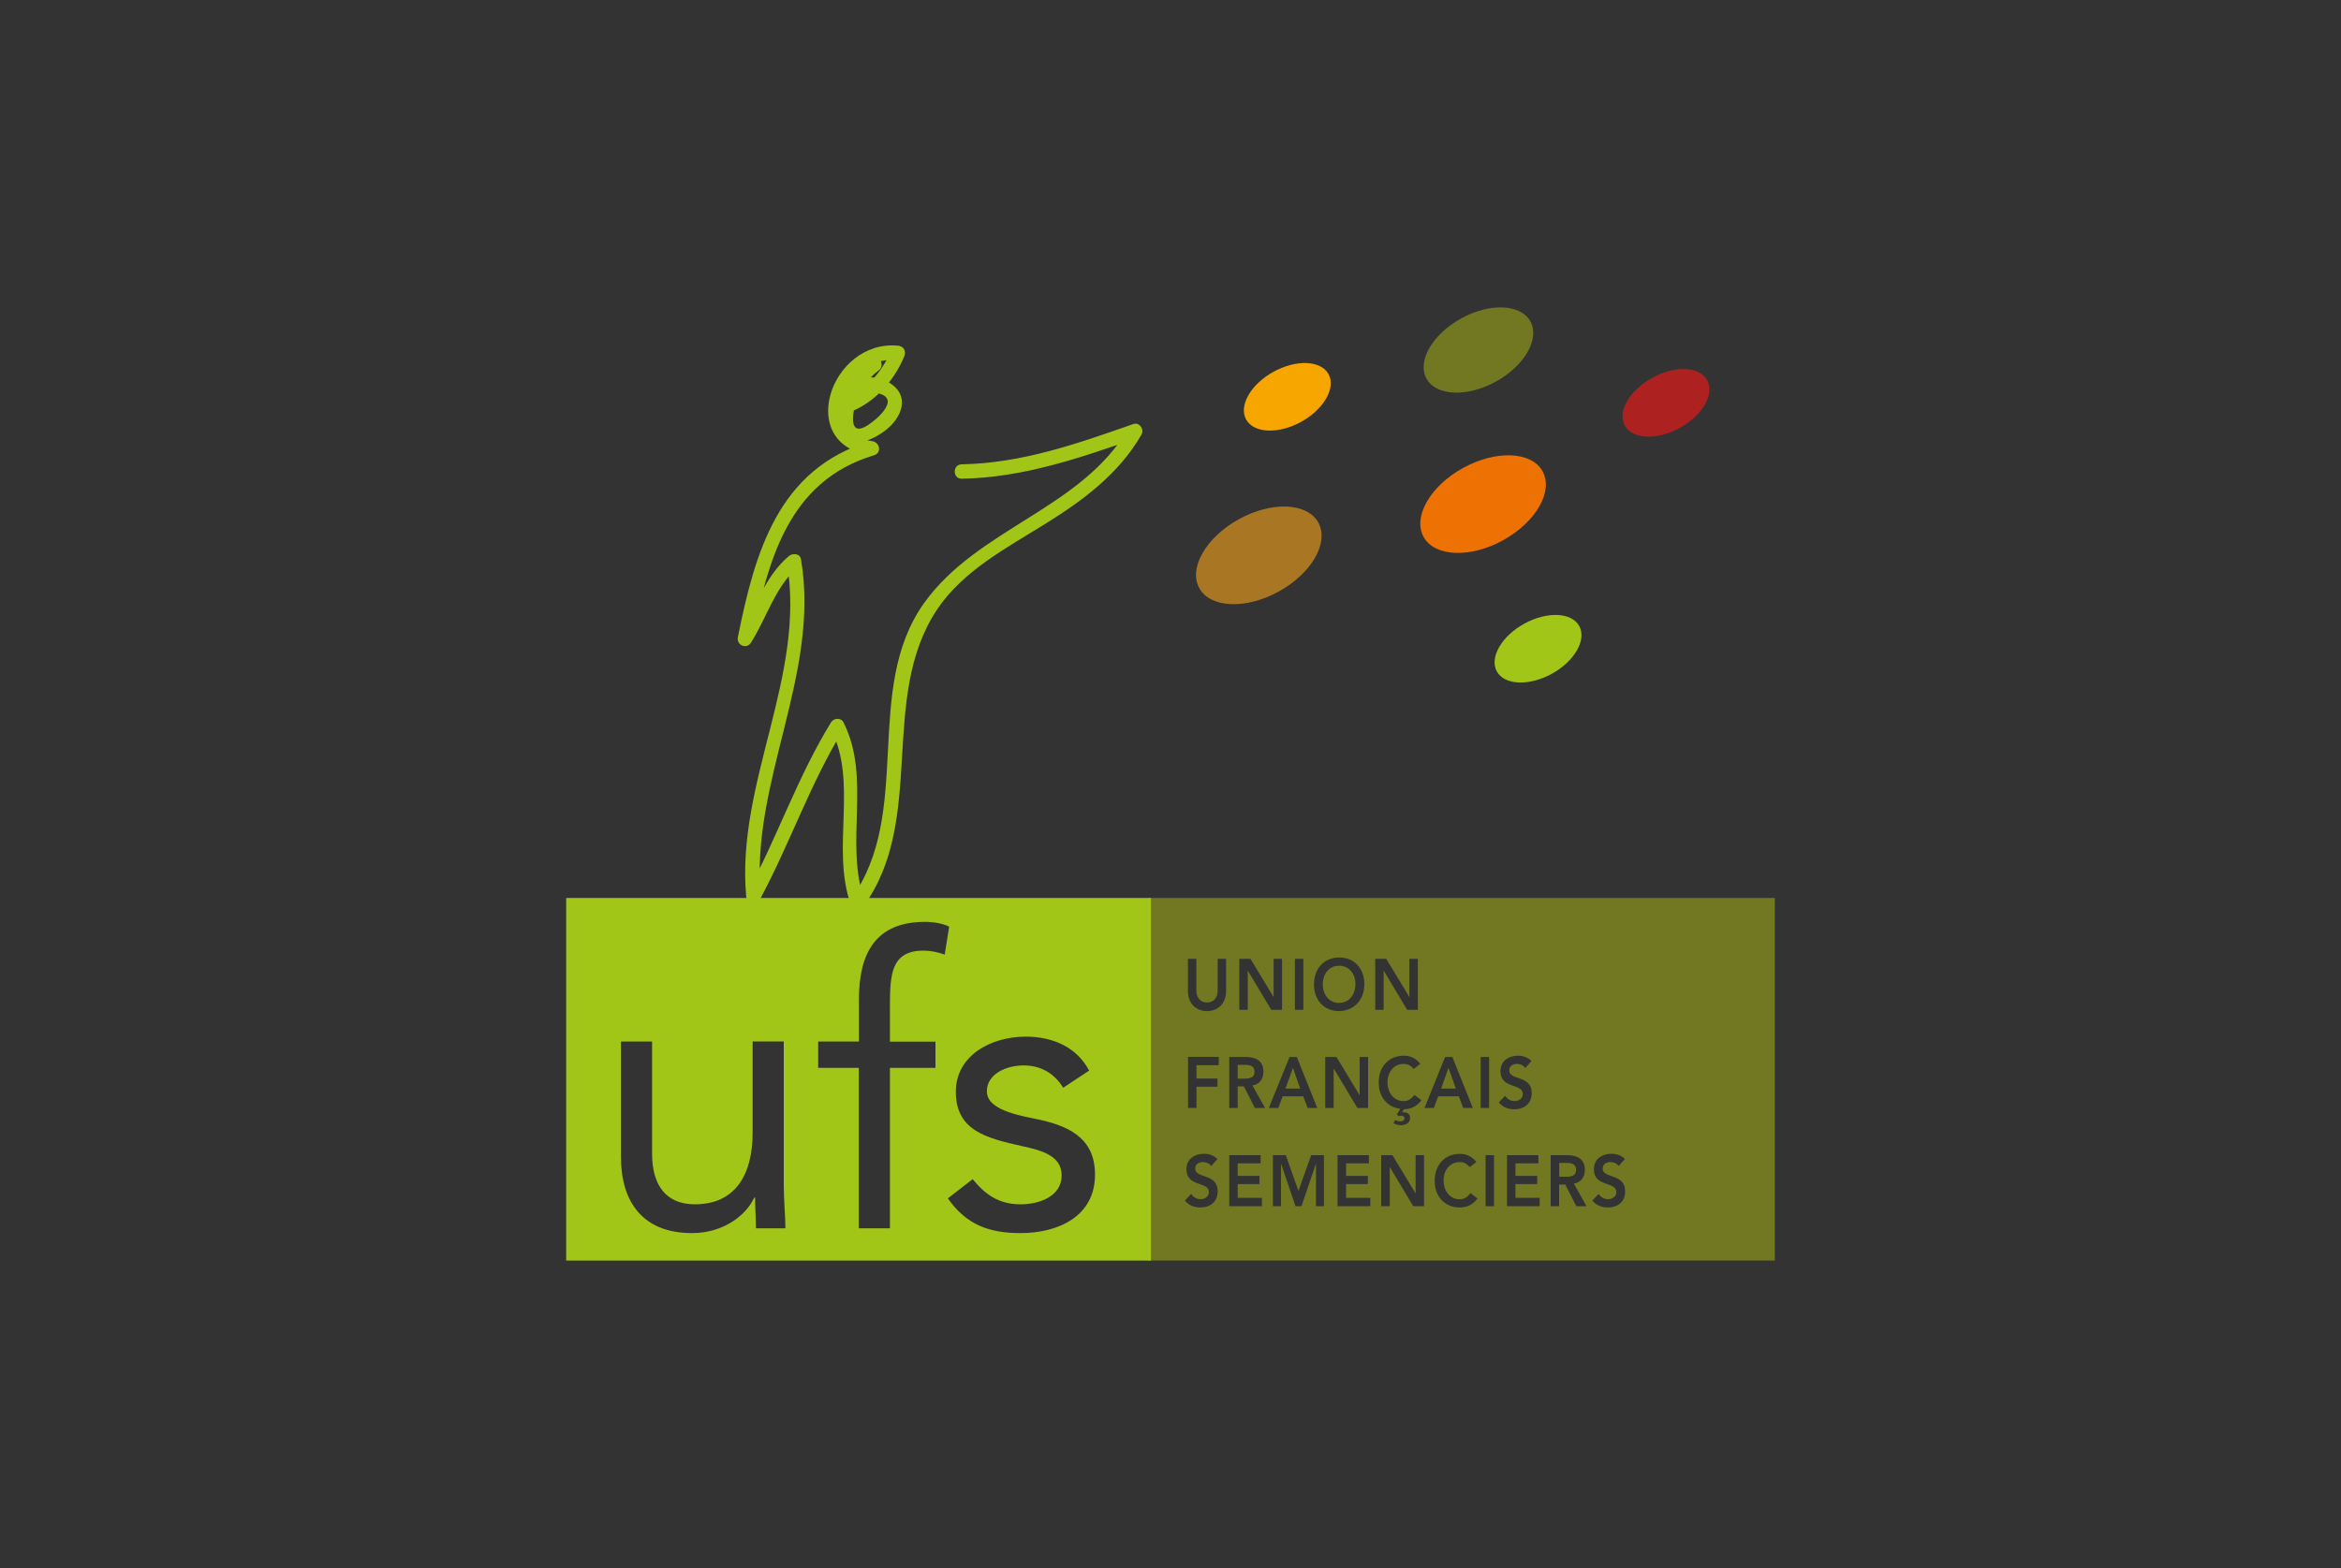 <?xml version="1.0" encoding="utf-8"?>
<!-- Generator: Adobe Illustrator 27.9.0, SVG Export Plug-In . SVG Version: 6.00 Build 0)  -->
<svg version="1.1" id="Calque_1" xmlns="http://www.w3.org/2000/svg" xmlns:xlink="http://www.w3.org/1999/xlink" x="0px" y="0px"
	 viewBox="0 0 200 134" style="enable-background:new 0 0 200 134;" xml:space="preserve">
<rect x="0" y="0" width="200" height="134" fill="#333333" stroke="none"/>
<style type="text/css">
	.st0{opacity:0;fill:#FFFFFF;}
	.st1{fill:#A2C617;}
	.st2{fill:#A97723;}
	.st3{fill:#EE7203;}
	.st4{fill:#F7A600;}
	.st5{fill:#727722;}
	.st6{fill:#AD2221;}
	.st7{fill:#FFFFFF;}
</style>
<rect class="st0" width="200" height="134"/>
<g>
	<path class="st1" d="M74.42,30.61c-1.71,1.26-3.02,3.54-2.81,5.72c0.23,2.39,2.68,1.45,3.93,0.53c1.52-1.11,2.3-3.06,0.38-4.19
		c-1.89-1.11-4.1,0.12-4.74,2.02c-0.15,0.45,0.32,0.88,0.76,0.76c2.47-0.71,4.32-2.64,5.31-4.98c0.19-0.45-0.03-0.88-0.53-0.93
		c-5.79-0.54-8.85,8.54-2.22,9.38c-0.05-0.4-0.11-0.8-0.16-1.21c-7.85,2.36-9.84,9.47-11.3,16.74c-0.14,0.68,0.74,1.08,1.12,0.47
		c1.37-2.17,2.09-4.86,4.1-6.55c-0.34-0.09-0.69-0.18-1.03-0.27c1.65,9.69-4.36,18.8-3.48,28.5c0.05,0.57,0.83,0.89,1.15,0.31
		c2.57-4.77,4.31-9.95,7.16-14.58h-1.06c2.32,4.57-0.01,10.13,1.67,14.93c0.18,0.53,0.81,0.59,1.13,0.15
		c5.36-7.44,1.25-17.73,6.23-25.28c2.21-3.36,6.07-5.36,9.38-7.43c3.19-1.99,6.2-4.24,8.11-7.56c0.26-0.44-0.17-1.09-0.7-0.9
		c-4.78,1.68-9.54,3.35-14.66,3.44c-0.79,0.01-0.79,1.24,0,1.23c5.23-0.09,10.1-1.77,14.99-3.48c-0.23-0.3-0.46-0.6-0.7-0.9
		c-4,6.95-12.89,8.57-17.49,14.99c-5.29,7.39-0.9,17.88-6.23,25.28c0.37,0.05,0.75,0.1,1.12,0.15c-1.72-4.92,0.62-10.47-1.79-15.22
		c-0.22-0.43-0.83-0.37-1.06,0c-2.85,4.63-4.59,9.8-7.16,14.58c0.38,0.1,0.76,0.21,1.15,0.31c-0.89-9.82,5.11-18.97,3.44-28.83
		c-0.08-0.5-0.71-0.54-1.03-0.27c-2.11,1.77-2.87,4.53-4.3,6.8c0.37,0.16,0.75,0.32,1.12,0.47c1.36-6.77,3.05-13.65,10.44-15.88
		c0.71-0.21,0.5-1.13-0.16-1.21c-2.25-0.29-3.01-2.06-2.36-4.09c0.64-1.99,2.6-3.02,4.58-2.84c-0.18-0.31-0.35-0.62-0.53-0.93
		c-0.86,2.05-2.38,3.78-4.57,4.41c0.25,0.25,0.51,0.51,0.76,0.76c0.39-1.16,1.37-1.66,2.55-1.42c2.1,0.43,0.03,2.23-0.81,2.76
		c-1.52,0.97-1.33-0.76-1.07-1.72c0.32-1.15,1.05-2.26,2.01-2.97C75.68,31.21,75.06,30.14,74.42,30.61"/>
	<path class="st2" d="M112.63,44.66c0.94,1.71-0.57,4.34-3.38,5.89c-2.81,1.55-5.85,1.42-6.79-0.29c-0.94-1.71,0.57-4.34,3.38-5.89
		C108.65,42.82,111.69,42.95,112.63,44.66"/>
	<path class="st3" d="M131.79,40.28c0.94,1.71-0.57,4.34-3.38,5.89c-2.81,1.55-5.85,1.42-6.79-0.29c-0.94-1.71,0.57-4.35,3.38-5.89
		C127.81,38.44,130.85,38.57,131.79,40.28"/>
	<path class="st4" d="M113.5,31.97c0.65,1.18-0.4,3.01-2.34,4.08c-1.94,1.07-4.05,0.98-4.7-0.2c-0.65-1.18,0.4-3.01,2.34-4.08
		C110.75,30.7,112.85,30.79,113.5,31.97"/>
	<path class="st1" d="M134.92,53.5c0.65,1.18-0.4,3.01-2.34,4.08c-1.95,1.07-4.05,0.98-4.7-0.2c-0.65-1.18,0.4-3.01,2.34-4.08
		C132.17,52.23,134.27,52.32,134.92,53.5"/>
	<path class="st5" d="M130.75,27.47c0.82,1.49-0.5,3.79-2.95,5.14c-2.45,1.35-5.11,1.24-5.93-0.25c-0.82-1.49,0.5-3.79,2.95-5.14
		C127.27,25.86,129.92,25.97,130.75,27.47"/>
	<path class="st6" d="M145.85,32.49c0.65,1.18-0.4,3.01-2.34,4.08c-1.94,1.07-4.05,0.98-4.7-0.2c-0.65-1.18,0.4-3.01,2.34-4.08
		C143.09,31.21,145.19,31.3,145.85,32.49"/>
	<polygon class="st7" points="131.85,90.33 134.53,90.33 134.53,91.03 132.57,91.03 132.57,92.1 134.43,92.1 134.43,92.81 
		132.57,92.81 132.57,93.99 134.64,93.99 134.64,94.69 131.85,94.69 	"/>
	<path class="st7" d="M137.5,90.33h1.6c1.07,0,2.06,0.7,2.06,2.18c0,1.49-1.17,2.18-2.15,2.18h-1.51V90.33z M138.76,93.99
		c0.9,0,1.64-0.42,1.64-1.48c0-1.06-0.64-1.48-1.52-1.48h-0.66v2.95H138.76z"/>
	<polygon class="st7" points="142.07,90.33 144.76,90.33 144.76,91.03 142.79,91.03 142.79,92.1 144.65,92.1 144.65,92.81 
		142.79,92.81 142.79,93.99 144.86,93.99 144.86,94.69 142.07,94.69 	"/>
	<path class="st7" d="M147.78,91.27c-0.16-0.23-0.43-0.34-0.71-0.34c-0.33,0-0.66,0.16-0.66,0.56c0,0.87,1.92,0.38,1.92,1.93
		c0,0.94-0.69,1.39-1.48,1.39c-0.5,0-1-0.17-1.33-0.59l0.54-0.57c0.18,0.29,0.48,0.46,0.8,0.46c0.33,0,0.71-0.2,0.71-0.6
		c0-0.95-1.92-0.41-1.92-1.96c0-0.9,0.74-1.32,1.49-1.32c0.42,0,0.85,0.13,1.16,0.45L147.78,91.27z"/>
	<g>
		<path class="st5" d="M134.65,99.96c0-0.52-0.45-0.58-0.82-0.58h-0.62v1.18h0.56C134.17,100.57,134.65,100.53,134.65,99.96z"/>
		<polygon class="st5" points="123.75,91.26 123.12,93.03 124.38,93.03 		"/>
		<polygon class="st5" points="110.46,91.26 109.82,93.03 111.08,93.03 		"/>
		<path class="st5" d="M107.18,91.58c0-0.52-0.45-0.58-0.82-0.58h-0.62v1.18h0.56C106.71,92.18,107.18,92.14,107.18,91.58z"/>
		<path class="st5" d="M98.07,76.74v30.99h53.56V76.74H98.07z M114.4,81.83c1.26-0.02,2.16,0.89,2.16,2.28
			c0,1.36-0.89,2.27-2.16,2.3c-1.25,0-2.14-0.91-2.14-2.27C112.25,82.75,113.15,81.83,114.4,81.83z M110.63,81.94h0.72v4.36h-0.72
			V81.94z M105.87,81.94h0.96l1.96,3.24l0.01,0.01l0.01-0.01v-3.24h0.72v4.36h-0.92l-2-3.34h-0.01v3.34h-0.72V81.94z M102.56,103.19
			c-0.5,0-1-0.17-1.33-0.59l0.54-0.57c0.18,0.29,0.48,0.45,0.8,0.45c0.33,0,0.71-0.2,0.71-0.6c0-0.95-1.92-0.4-1.92-1.96
			c0-0.9,0.74-1.32,1.49-1.32c0.42,0,0.85,0.13,1.16,0.45l-0.53,0.6c-0.16-0.23-0.43-0.34-0.71-0.34c-0.33,0-0.66,0.16-0.66,0.56
			c0,0.87,1.92,0.38,1.92,1.93C104.04,102.73,103.35,103.19,102.56,103.19z M104.12,91.03h-1.9v1.14h1.79v0.7h-1.79v1.81h-0.72
			v-4.36h2.62V91.03z M104.75,84.7c0,1.05-0.7,1.71-1.63,1.71s-1.63-0.66-1.63-1.71v-2.76h0.72v2.73c0,0.43,0.22,1,0.91,1
			s0.91-0.57,0.91-1v-2.73h0.72V84.7z M107.81,103.08h-2.79v-4.36h2.68v0.7h-1.96v1.07h1.86v0.7h-1.86v1.18h2.07V103.08z
			 M107.21,94.69l-0.94-1.85h-0.53v1.85h-0.72v-4.36h1.41c0.78,0,1.51,0.27,1.51,1.25c0,0.63-0.34,1.09-0.94,1.18l1.08,1.93H107.21z
			 M110.17,90.33h0.62l1.75,4.36h-0.82l-0.38-1h-1.76l-0.37,1h-0.81L110.17,90.33z M113.12,103.08h-0.69v-3.62h-0.01l-1.23,3.62
			h-0.51l-1.23-3.62h-0.01v3.62h-0.69v-4.36h1.1l1.08,3.05l1.09-3.05h1.09V103.08z M113.94,91.35v3.34h-0.72v-4.36h0.96l1.96,3.24
			l0.01,0.01l0.01-0.01v-3.24h0.72v4.36h-0.91l-2-3.34H113.94z M117.06,103.08h-2.79v-4.36h2.68v0.7H115v1.07h1.86v0.7H115v1.18
			h2.07V103.08z M117.47,81.94h0.96l1.96,3.24l0.01,0.01l0.01-0.01v-3.24h0.72v4.36h-0.91l-2-3.34h-0.01v3.34h-0.72V81.94z
			 M119.92,90.22c0.55,0,1.02,0.19,1.42,0.69l-0.56,0.44c-0.3-0.34-0.57-0.43-0.85-0.43c-0.84,0-1.39,0.69-1.39,1.56
			c0,0.93,0.55,1.62,1.39,1.62c0.33,0,0.64-0.16,0.91-0.53l0.59,0.45c-0.36,0.53-0.9,0.77-1.48,0.77l-0.17,0.26
			c0.34,0,0.69,0.04,0.69,0.51c0,0.45-0.45,0.6-0.8,0.6c-0.21,0-0.42-0.06-0.61-0.17l0.13-0.28c0.14,0.08,0.3,0.12,0.47,0.12
			c0.13,0,0.33-0.05,0.33-0.26c0-0.16-0.17-0.22-0.29-0.22c-0.07,0-0.14,0.02-0.21,0.04l-0.15-0.16l0.3-0.47
			c-1.09-0.13-1.85-0.99-1.85-2.24C117.78,91.13,118.68,90.22,119.92,90.22z M121.65,103.08h-0.91l-2-3.34h-0.01v3.34H118v-4.36
			h0.96l1.96,3.24l0.01,0.01l0.01-0.01v-3.24h0.72V103.08z M121.7,94.69l1.76-4.36h0.62l1.75,4.36h-0.82l-0.38-1h-1.76l-0.37,1
			H121.7z M124.71,103.19c-1.25,0-2.14-0.91-2.14-2.27c0-1.4,0.89-2.31,2.14-2.31c0.55,0,1.02,0.19,1.42,0.69l-0.56,0.44
			c-0.3-0.34-0.57-0.43-0.85-0.43c-0.84,0-1.39,0.69-1.39,1.56c0,0.93,0.56,1.62,1.39,1.62c0.33,0,0.64-0.16,0.91-0.53l0.6,0.46
			C125.85,102.95,125.3,103.19,124.71,103.19z M126.5,90.33h0.72v4.36h-0.72V90.33z M127.64,103.08h-0.72v-4.36h0.72V103.08z
			 M128.19,91.54c0-0.9,0.74-1.32,1.49-1.32c0.42,0,0.85,0.13,1.16,0.45l-0.53,0.6c-0.16-0.23-0.43-0.35-0.71-0.35
			c-0.33,0-0.66,0.16-0.66,0.56c0,0.87,1.92,0.38,1.92,1.93c0,0.94-0.69,1.39-1.48,1.39c-0.5,0-1-0.17-1.33-0.59l0.54-0.57
			c0.18,0.29,0.48,0.46,0.8,0.46c0.33,0,0.71-0.2,0.71-0.6C130.11,92.55,128.19,93.09,128.19,91.54z M131.54,103.08h-2.79v-4.36
			h2.68v0.7h-1.96v1.07h1.86v0.7h-1.86v1.18h2.07V103.08z M134.67,103.08l-0.94-1.85h-0.53v1.85h-0.72v-4.36h1.41
			c0.78,0,1.51,0.27,1.51,1.25c0,0.63-0.34,1.09-0.94,1.18l1.08,1.93H134.67z M137.37,103.19c-0.5,0-1-0.17-1.33-0.59l0.54-0.57
			c0.18,0.29,0.48,0.45,0.8,0.45c0.33,0,0.71-0.2,0.71-0.6c0-0.95-1.92-0.4-1.92-1.96c0-0.9,0.74-1.32,1.49-1.32
			c0.42,0,0.85,0.13,1.16,0.45l-0.53,0.6c-0.16-0.23-0.43-0.34-0.71-0.34c-0.33,0-0.66,0.16-0.66,0.56c0,0.87,1.92,0.38,1.92,1.93
			C138.85,102.73,138.17,103.19,137.37,103.19z"/>
		<path class="st5" d="M114.4,85.71c0.84,0,1.4-0.69,1.4-1.62c0-0.87-0.55-1.56-1.4-1.56c-0.84,0-1.39,0.69-1.39,1.56
			C113.01,85.02,113.56,85.71,114.4,85.71z"/>
	</g>
	<path class="st1" d="M48.37,76.74v30.99h49.96V76.74H48.37z M64.58,104.97c0-0.85-0.07-1.74-0.07-2.63h-0.07
		c-0.72,1.57-2.69,3.04-5.32,3.04c-4.2,0-6.07-2.66-6.07-6.51v-9.86h2.66v9.58c0,2.66,1.16,4.33,3.65,4.33
		c3.44,0,4.94-2.49,4.94-6.14v-7.78h2.66v12.18c0,1.47,0.14,2.73,0.14,3.79H64.58z M79.92,89.01v2.25h-3.89v13.71h-2.66V91.26H69.9
		v-2.25h3.48v-3.58c0-3.89,1.36-6.65,5.66-6.65c0.68,0,1.53,0.14,2.05,0.41l-0.38,2.39c-0.58-0.21-1.19-0.34-1.81-0.34
		c-2.76,0-2.87,2.01-2.87,4.78v3H79.92z M87.19,105.38c-2.7,0-4.64-0.72-6.21-2.97l2.12-1.64c1.06,1.3,2.22,2.15,4.09,2.15
		c1.67,0,3.51-0.72,3.51-2.46c0-1.7-1.7-2.15-3.41-2.52c-3.04-0.68-5.63-1.33-5.63-4.64c0-3.1,3-4.71,5.97-4.71
		c2.25,0,4.33,0.85,5.42,2.9l-2.22,1.47c-0.68-1.13-1.81-1.91-3.38-1.91c-1.47,0-3.14,0.72-3.14,2.22c0,1.33,1.91,1.91,4.02,2.32
		c2.83,0.55,5.22,1.57,5.22,4.78C93.56,103.98,90.36,105.38,87.19,105.38z"/>
</g>
</svg>
